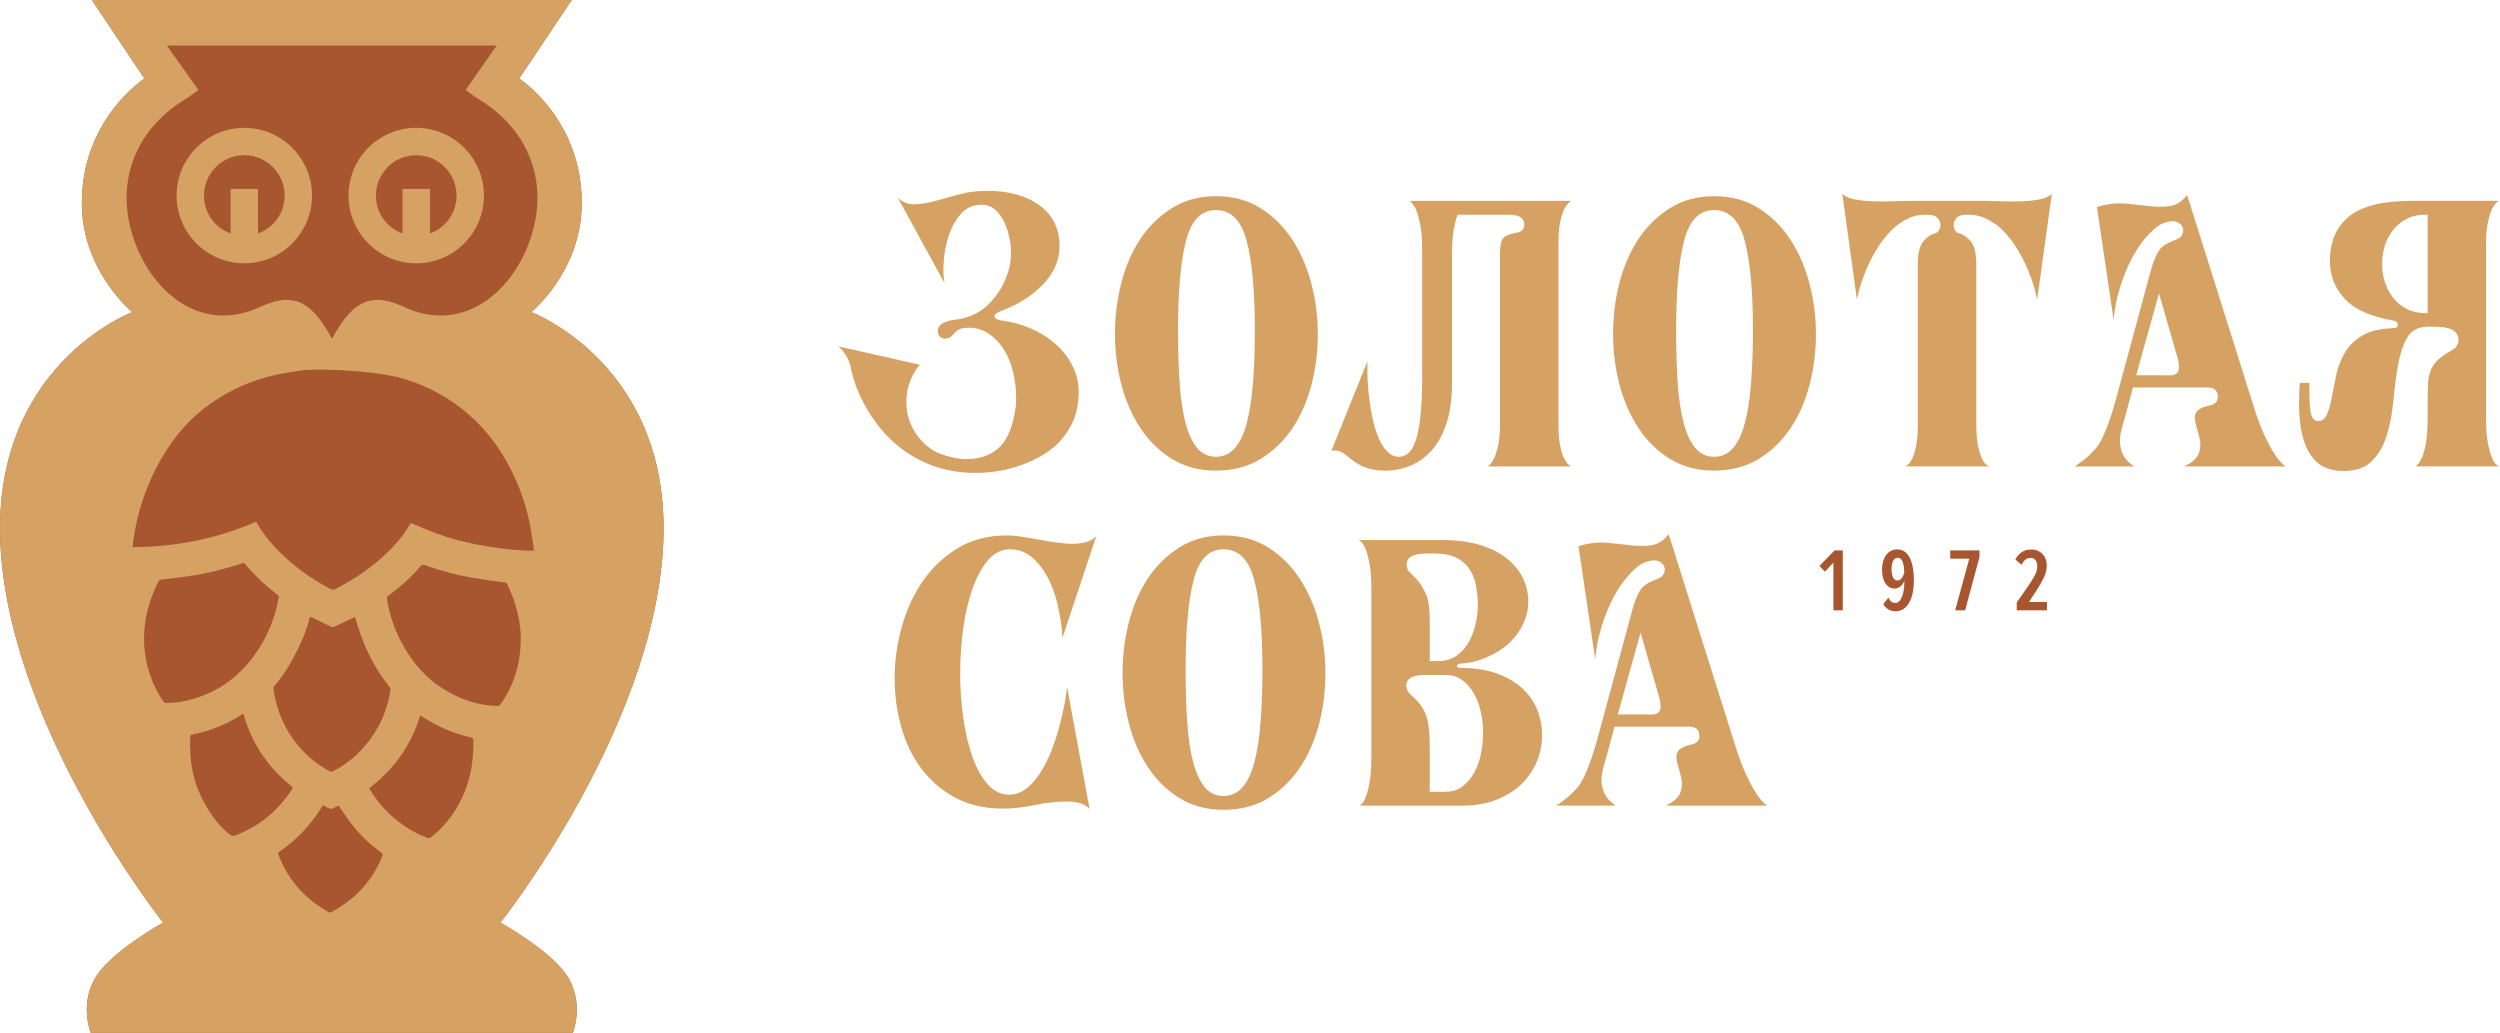 <svg width="1367" height="565" viewBox="0 0 1367 565" fill="none" xmlns="http://www.w3.org/2000/svg">
<path d="M1007.63 333.712V300.952H1003.16L994.871 309.444L997.863 312.591L1002.52 307.635V333.712H1007.63H1007.63ZM1036.44 334.255C1043.42 334.255 1046.51 326.582 1046.51 317.351C1046.51 308.567 1044.29 300.405 1037.34 300.405C1032.13 300.405 1029.09 305.361 1029.09 311.31C1029.09 318.286 1032.14 321.822 1035.96 321.822C1038.51 321.822 1040.37 319.914 1041.31 317.547C1041.31 317.855 1041.31 317.798 1041.31 318.148C1041.31 323.885 1039.73 329.691 1036.35 329.691C1034.53 329.691 1033.4 328.66 1032.57 326.74L1029.77 330.33C1031.09 332.723 1033.59 334.259 1036.45 334.259L1036.44 334.255ZM1037.57 317.409C1035.9 317.409 1034.29 315.931 1034.29 311.114C1034.29 308.062 1035.16 304.977 1037.67 304.977C1040.76 304.977 1041.2 310.04 1041.26 313.176C1040.62 315.196 1039.53 317.409 1037.57 317.409H1037.57ZM1074.54 333.712L1082.39 304.488V300.952H1066.39V305.477H1076.8L1069.09 333.712H1074.54ZM1119.27 333.712V329.187H1109.44C1117.35 317.313 1119.17 313.676 1119.17 309.352C1119.17 304.049 1115.83 300.467 1110.63 300.467C1106.49 300.467 1103.99 302.472 1101.98 305.869L1105.36 308.863C1106.64 306.3 1108.26 305.034 1110.43 305.034C1112.59 305.034 1113.97 306.997 1113.97 309.448C1113.97 313.08 1112.88 315.2 1102.76 329.441V333.716H1119.27V333.712Z" fill="#A7562F"/>
<path d="M820.193 139.256V231.746C820.193 236.602 819.858 240.596 819.166 243.636C818.489 246.661 817.708 249.062 816.885 250.716C816.058 252.371 815.285 253.537 814.612 254.125C813.928 254.749 813.516 255.057 813.331 255.057H859.016C858.693 254.918 858.205 254.526 857.52 253.921C856.863 253.317 856.07 252.178 855.239 250.605C854.405 249.012 853.678 246.664 853.078 243.636C852.462 240.596 852.166 236.602 852.166 231.746V133.134C852.166 128.078 852.501 124.08 853.186 121.036C853.874 117.969 854.643 115.634 855.459 114.075C856.312 112.44 857.482 111.02 859.016 109.831H831.308H813.331H800.116H794.774H770.8C771.993 110.743 773.17 112.244 774.22 114.398C774.977 116.215 775.735 118.9 776.481 122.494C777.262 126.057 777.627 130.709 777.627 136.547V206.397C777.627 215.227 777.412 218.517 776.958 224.512C776.477 230.507 775.731 235.413 774.666 239.165C773.585 242.824 772.277 245.564 770.673 247.226C769.085 248.9 767.073 249.762 764.635 249.762C762.473 249.762 760.404 248.761 758.343 246.657C756.285 244.59 754.416 241.308 752.746 236.772C751.081 232.185 749.804 226.317 748.873 219.133C747.966 212.022 747.566 207.536 747.727 197.508L728.008 246.522C737.223 244.46 737.985 257.35 757.446 257.35C762.466 257.35 767.177 256.376 771.585 254.468C776 252.552 779.866 249.685 783.227 245.818C786.577 241.943 789.193 236.945 791.101 230.95C792.997 224.963 793.954 217.84 793.954 209.625V139.894C793.954 134.061 794.262 129.405 794.877 125.846C795.501 122.252 796.185 119.558 796.943 117.742C796.997 117.619 797.062 117.542 797.108 117.419H816.82L824.524 117.427C824.524 117.427 824.643 117.419 824.747 117.419H825.355C827.516 117.427 833.155 117.581 833.447 122.417C833.697 126.596 830.255 127.05 828.851 127.354C826.374 127.916 823.085 128.405 821.574 130.752C820.655 132.176 820.501 134.269 820.32 135.9C820.266 136.397 820.185 138.848 820.185 139.259L820.193 139.256Z" fill="#D6A263"/>
<path d="M1083.6 109.817C1086.79 109.817 1090.35 109.898 1094.33 110.064C1098.28 110.194 1102.09 110.194 1105.75 110.064C1109.37 109.902 1112.71 109.536 1115.67 108.94C1118.63 108.278 1120.71 107.282 1121.94 105.95L1113.95 163.733C1113.64 162.156 1113.07 159.901 1112.23 156.961C1111.4 153.975 1110.21 150.739 1108.7 147.126C1107.16 143.555 1105.31 139.896 1103.12 136.294C1100.93 132.604 1098.36 129.326 1095.45 126.294C1092.58 123.373 1089.29 121.045 1085.66 119.391C1082 117.702 1078.04 117.105 1073.78 117.528C1071.95 117.702 1070.62 118.263 1069.79 119.268C1068.95 120.203 1068.46 121.315 1068.31 122.419C1068.14 123.604 1068.38 124.705 1068.99 125.801C1069.6 126.829 1070.35 127.475 1071.28 127.594C1073.25 128.079 1075.31 129.426 1077.43 131.704C1079.56 134.009 1080.62 138.314 1080.62 144.713V231.732C1080.62 236.588 1080.94 240.529 1081.54 243.511C1082.15 246.504 1082.85 248.79 1083.6 250.448C1084.35 252.138 1085.12 253.296 1085.89 253.904C1086.64 254.508 1087.15 254.897 1087.49 255.031H1041.81C1042.14 254.893 1042.65 254.504 1043.43 253.904C1044.18 253.296 1044.92 252.153 1045.7 250.587C1046.47 248.994 1047.16 246.647 1047.77 243.618C1048.35 240.575 1048.65 236.585 1048.65 231.732V144.713C1048.65 138.318 1049.75 134.009 1051.89 131.704C1053.99 129.426 1056.05 128.079 1058.03 127.594C1058.96 127.475 1059.7 126.832 1060.3 125.801C1060.93 124.705 1061.15 123.604 1060.99 122.419C1060.84 121.315 1060.34 120.203 1059.52 119.268C1058.68 118.267 1057.34 117.705 1055.51 117.528C1051.12 117.105 1047.1 117.702 1043.54 119.391C1039.96 121.045 1036.72 123.373 1033.85 126.294C1030.94 129.326 1028.4 132.604 1026.19 136.294C1024 139.896 1022.12 143.555 1020.6 147.126C1019.07 150.739 1017.89 153.975 1017.07 156.961C1016.22 159.897 1015.65 162.156 1015.35 163.733L1007.37 105.95C1008.58 107.282 1010.67 108.278 1013.64 108.94C1016.6 109.536 1019.9 109.902 1023.55 110.064C1027.21 110.194 1031.03 110.194 1034.98 110.064C1038.93 109.902 1042.5 109.817 1045.7 109.817H1083.6H1083.6Z" fill="#D6A263"/>
<path d="M1187.25 205.218C1191.83 204.733 1192 201.736 1190.97 196.614L1180.53 160.464L1168.07 205.199L1187.25 205.218ZM1134.28 255.048C1134.71 254.909 1135.75 254.194 1137.36 253.016C1138.95 251.8 1141.12 250.257 1143.29 248.049C1145.73 245.551 1147.61 243.77 1150.03 238.467C1152.57 232.896 1155.05 225.766 1157.33 217.112L1176.5 146.315C1177.93 141.871 1178.78 139.816 1180.3 137.357C1181.89 134.783 1184.44 133.148 1188.42 131.609C1190.44 130.828 1192.05 130.235 1192.87 128.885C1193.7 127.507 1193.97 126.179 1193.67 124.837C1193.36 123.555 1192.48 122.528 1191.04 121.693C1189.61 120.839 1187.66 120.719 1185.21 121.327C1181.26 122.228 1178.85 124.132 1175.37 127.665C1171.86 131.259 1168.74 135.607 1166 140.705C1163.27 145.78 1160.98 151.379 1159.17 157.393C1157.34 163.419 1156.18 169.221 1155.72 174.847L1146.6 113.208C1151.79 111.523 1156.77 110.957 1161.57 111.273C1166.35 111.688 1170.85 112.146 1175.01 112.666C1179.19 113.174 1183.04 113.174 1186.54 112.666C1190.06 112.146 1193.18 110.115 1195.91 106.605L1231.73 220.363C1234.03 227.944 1236.28 234.046 1238.48 238.591C1240.68 243.2 1242.62 246.656 1244.3 249.137C1246.27 251.993 1248.1 253.993 1249.79 255.052H1194.29C1198.4 253.051 1201.89 250.623 1202.79 246.267C1203.64 242.173 1203.04 240.499 1200.93 232.834C1199.71 228.732 1199.93 225.973 1201.62 224.546C1203.3 223.076 1205.31 222.383 1207.55 221.872C1209.92 221.314 1210.99 220.91 1211.82 219.794C1212.68 218.636 1212.75 217.685 1212.68 216.538C1212.61 215.407 1212.35 214.33 1211.46 213.322C1210.55 212.325 1208.9 211.859 1207.09 211.859H1166.3L1162.2 227.174C1160.37 234.15 1158.26 238.818 1159.57 244.782C1160.63 249.584 1163.12 252.377 1166.92 255.052H1134.28V255.048Z" fill="#D6A263"/>
<path d="M903.767 390.694C908.347 390.209 908.524 387.211 907.486 382.094L897.055 345.935L884.593 390.674L903.77 390.69L903.767 390.694ZM850.801 440.523C851.235 440.385 852.27 439.673 853.885 438.492C855.474 437.272 857.639 435.733 859.805 433.524C862.251 431.034 864.132 429.249 866.555 423.943C869.097 418.371 871.574 411.241 873.859 402.587L893.024 331.787C894.447 327.354 895.305 325.292 896.816 322.833C898.401 320.259 900.963 318.623 904.936 317.088C906.959 316.307 908.57 315.711 909.39 314.364C910.224 312.979 910.486 311.655 910.19 310.308C909.878 309.023 909.001 308.003 907.559 307.161C906.128 306.306 904.182 306.187 901.732 306.795C897.782 307.703 895.367 309.604 891.886 313.136C888.378 316.738 885.263 321.086 882.516 326.177C879.789 331.252 877.497 336.851 875.678 342.869C873.859 348.887 872.701 354.697 872.236 360.323L863.116 298.684C868.309 296.995 873.286 296.433 878.086 296.745C882.87 297.164 887.366 297.618 891.532 298.141C895.713 298.649 899.559 298.649 903.063 298.141C906.582 297.618 909.697 295.586 912.432 292.077L948.251 405.835C950.559 413.415 952.801 419.526 955.001 424.062C957.209 428.672 959.144 432.135 960.825 434.613C962.794 437.468 964.629 439.469 966.309 440.523H910.813C914.924 438.522 918.409 436.094 919.309 431.739C920.159 427.645 919.563 425.971 917.447 418.306C916.224 414.204 916.451 411.445 918.14 410.018C919.824 408.548 921.832 407.863 924.063 407.343C926.444 406.785 927.509 406.381 928.336 405.273C929.19 404.107 929.271 403.157 929.197 402.014C929.128 400.883 928.871 399.805 927.982 398.801C927.067 397.797 925.424 397.331 923.613 397.331H882.816L878.709 412.646C876.886 419.618 874.778 424.289 876.089 430.257C877.151 435.052 879.643 437.845 883.443 440.519H850.801V440.523Z" fill="#D6A263"/>
<path d="M1326.28 171.214C1322.31 171.214 1318.86 170.406 1315.88 168.889C1312.91 167.331 1310.46 165.234 1308.47 162.687C1306.49 160.186 1305 157.323 1304.02 154.125C1303.03 150.947 1302.53 147.696 1302.53 144.325C1302.53 140.9 1303.03 137.649 1304.02 134.436C1305 131.242 1306.49 128.387 1308.47 125.844C1310.46 123.35 1312.91 121.288 1315.88 119.745C1318.86 118.144 1322.31 117.405 1326.28 117.405H1327.44V171.214H1326.28ZM1318.86 109.821C1302.85 109.821 1291.35 112.665 1284.42 118.375C1277.47 124.081 1274 132.177 1274 142.666C1274 150.758 1276.73 157.658 1282.14 163.441C1287.55 169.297 1296.52 173.207 1309.03 175.389C1310.42 175.677 1311.11 176.32 1311.11 177.42C1311.11 178.752 1310.34 179.444 1308.81 179.444C1301.63 179.617 1295.94 180.929 1291.74 183.446C1287.54 185.962 1284.34 189.129 1282.13 192.908C1279.91 196.698 1278.36 200.834 1277.43 205.167C1276.52 209.477 1275.7 213.505 1275.03 217.249C1274.36 220.993 1273.47 224.006 1272.41 226.484C1271.35 228.931 1269.97 230.297 1267.48 230.251C1266.4 230.228 1264.9 229.612 1264.08 227.569C1263.17 225.318 1262.76 220.643 1262.76 213.955V209.357H1257.57C1257.41 211.339 1257.28 213.255 1257.23 215.083C1257.15 216.88 1257.11 218.677 1257.11 220.347C1257.11 227.161 1257.69 232.952 1258.83 237.704C1259.98 242.395 1261.58 246.25 1263.74 249.167C1265.87 252.165 1268.43 254.339 1271.37 255.616C1274.36 256.913 1277.6 257.563 1281.08 257.563C1288.28 257.563 1293.69 255.616 1297.35 251.718C1301.03 247.836 1303.7 242.984 1305.38 237.085C1307.07 231.263 1308.21 224.945 1308.81 218.169C1309.43 211.381 1310.28 205.071 1311.32 199.207C1312.4 193.362 1314.03 188.479 1316.26 184.577C1318.47 180.691 1322.48 178.636 1327.5 178.636C1327.5 178.636 1330.77 178.567 1333.76 178.744C1337.74 178.982 1340.29 179.71 1342.05 181.114C1343.82 182.557 1344.31 184.008 1344.31 185.839C1344.31 188.421 1342.95 190.407 1340.18 191.784C1337.16 193.47 1334.76 195.151 1333.01 196.806C1331.25 198.495 1329.98 200.38 1329.12 202.508C1328.28 204.671 1327.78 207.06 1327.64 209.696C1327.48 212.382 1327.43 215.614 1327.43 219.396V228.32C1327.43 234.249 1327.12 238.959 1326.5 242.353C1325.85 245.796 1325.14 248.444 1324.3 250.214C1323.42 252.041 1322.7 253.3 1322.07 253.904C1321.46 254.508 1321.13 254.9 1321.13 255.039H1366.22C1366.07 254.9 1365.61 254.508 1364.84 253.904C1364.1 253.3 1363.32 252.041 1362.57 250.214C1361.8 248.44 1361.07 245.796 1360.42 242.353C1359.71 238.963 1359.35 234.249 1359.35 228.32V133.116C1359.35 128.06 1359.77 124.062 1360.53 121.018C1361.29 117.952 1361.82 115.758 1362.7 114.092C1363.77 112.099 1364.99 110.725 1366.23 109.813H1318.87L1318.86 109.821Z" fill="#D6A263"/>
<path d="M779.204 369.057C775.719 369.057 773.115 369.553 771.446 370.58C769.788 371.619 768.965 372.947 768.946 374.625C768.912 377.599 770.385 379.019 773.277 381.651C775.085 383.286 776.45 384.906 777.581 386.661C778.723 388.45 779.585 390.416 780.219 392.567C780.796 394.668 781.235 397.111 781.465 399.886C781.692 402.668 781.789 405.807 781.789 409.409V432.962H790.008C793.516 432.962 796.692 432.173 799.289 430.307C801.877 428.417 804.058 425.989 805.804 422.988C807.55 419.948 808.854 416.505 809.696 412.622C810.523 408.809 810.931 404.849 810.931 400.836C810.931 396.857 810.523 392.975 809.696 389.189C808.854 385.391 807.554 382.012 805.804 378.969C804.058 375.933 801.877 373.524 799.289 371.719C796.692 369.946 793.743 369.061 790.4 369.061H779.204V369.057ZM786.585 361.469C790.25 361.469 793.392 360.549 796.058 358.806C798.727 357.024 800.935 354.67 802.669 351.814C804.443 348.898 805.781 345.604 806.673 341.975C807.593 338.362 808.054 334.622 808.054 330.767C808.054 326.923 807.712 323.306 806.996 319.847C806.335 316.43 805.073 313.432 803.25 310.812C801.446 308.226 798.943 306.167 795.842 304.709C792.704 303.258 788.712 302.62 783.854 302.62H782.019C777.142 302.62 773.815 303.055 771.677 304.24C768.115 306.217 768.792 311.104 770.842 312.978C772.162 314.198 773.692 315.625 775.273 317.511C776.885 319.366 778.373 321.863 779.731 324.991C781.096 328.177 781.785 332.695 781.785 338.586V361.465H786.581L786.585 361.469ZM743.469 440.542C743.604 440.542 744.019 440.18 744.711 439.476C745.423 438.787 746.119 437.521 746.877 435.601C747.623 433.708 748.311 431.046 748.931 427.606C749.538 424.185 749.846 419.583 749.846 413.792V322.009C749.846 316.518 749.538 312.039 748.931 308.695C748.307 305.229 747.623 302.581 746.877 300.634C746.119 298.764 745.361 297.429 744.6 296.632C743.834 295.917 743.304 295.432 742.984 295.32H790.25C798.008 295.436 804.746 296.479 810.435 298.379C816.158 300.257 820.873 302.777 824.604 305.906C828.316 309.034 831.097 312.539 832.935 316.514C834.754 320.489 835.681 324.599 835.681 328.862C835.681 332.979 834.797 336.958 833.035 340.821C831.281 344.719 828.827 348.19 825.612 351.268C822.427 354.273 818.547 356.897 813.97 358.964C809.42 361.149 804.235 362.442 798.458 362.904C797.239 363.196 796.631 363.585 796.631 364.031C796.631 364.778 797.239 365.178 798.458 365.178C805.9 365.178 812.466 366.167 818.07 368.122C823.716 370.123 828.389 372.778 832.112 376.152C835.866 379.446 838.627 383.382 840.462 387.842C842.281 392.352 843.204 397.127 843.204 402.148C843.204 406.9 842.285 411.529 840.462 416.085C838.631 420.622 835.9 424.789 832.258 428.448C828.6 432.069 824.035 434.99 818.55 437.194C813.07 439.392 806.681 440.546 799.393 440.546H743.473L743.469 440.542Z" fill="#D6A263"/>
<path d="M511.016 199.305L510.955 199.427H511.016C511.02 199.374 511.02 199.351 511.02 199.305H511.016Z" fill="#D6A263"/>
<path d="M586.322 199.834C584.026 195.282 580.91 191.365 577.014 187.983C573.118 184.577 568.706 181.849 563.825 179.671C558.96 177.536 553.948 176.097 548.802 175.439C545.975 175.127 544.337 174.384 543.848 173.318C543.329 172.233 544.721 171.079 548.056 169.748C552.187 168.22 556.179 166.319 559.999 163.868C563.795 161.521 567.129 158.785 570.06 155.814C572.956 152.817 575.222 149.581 576.914 146.002C578.533 142.462 579.353 138.657 579.353 134.655C579.353 125.101 575.706 117.628 568.441 112.291C561.149 106.955 551.629 104.346 539.868 104.346C534.221 104.346 529.064 105.015 524.321 106.323C519.606 107.643 515.21 108.859 511.137 109.952C507.067 111.056 503.379 111.618 499.99 111.714C496.583 111.784 493.567 110.568 490.898 108.097L516.475 154.818C515.837 149.658 515.648 149.423 515.994 143.775C516.321 138.168 517.321 132.97 518.99 128.245C520.625 123.504 522.921 119.637 525.81 116.54C528.71 113.477 532.379 111.934 536.871 111.934C540.36 111.934 543.325 113.388 545.825 116.339C548.302 119.218 550.118 122.931 551.298 127.383C552.437 131.869 552.964 134.451 552.725 139.869C552.475 145.271 551.848 147.334 549.945 152.29C548.041 157.3 544.695 162.013 540.979 165.923C537.237 169.809 532.56 172.468 526.948 173.961C525.764 174.276 524.394 174.577 522.837 174.719C521.267 174.892 519.756 175.165 518.367 175.569C516.952 176.008 515.837 176.477 515.006 177.035C513.514 178.059 511.956 180.029 513.21 183.05C513.706 184.235 514.729 184.704 515.487 184.947C516.221 185.174 517.064 185.289 518.283 184.943C520.221 184.385 521.11 182.953 522.191 181.711C523.252 180.475 524.991 179.675 527.283 179.329C532.075 178.821 536.264 179.752 539.844 181.945C543.414 184.185 546.387 187.194 548.775 190.915C551.183 194.662 552.925 198.876 554.018 203.728C555.06 208.522 555.748 213.405 555.637 218.357C555.533 222.548 555.283 223.498 554.518 227.558C553.575 232.56 551.948 236.831 549.791 240.371C543.479 250.729 530.587 252.68 519.679 249.833C516.552 249.017 513.09 247.997 510.321 246.289C503.59 242.137 494.363 232.379 495.736 216.691C496.663 206.102 502.963 199.445 502.963 199.445L458.413 189.391C458.413 189.391 463.717 193.539 465.213 201.081C468.082 215.729 477.967 234.003 492.744 245.215C499.848 250.606 507.89 254.546 516.552 256.632C531.418 260.214 548.348 258.841 562.387 252.742C566.152 251.106 570.083 249.109 573.414 246.705C578.368 243.118 582.341 238.674 585.333 233.252C588.306 227.881 589.826 221.532 589.826 214.256C589.826 209.173 588.633 204.294 586.318 199.853L586.322 199.834Z" fill="#D6A263"/>
<path d="M664.886 114.864C656.816 114.864 651.355 120.482 648.462 131.803C645.562 143.096 644.143 159.319 644.143 180.497C644.143 191.379 644.447 201.129 645.032 209.718C645.628 218.348 646.739 225.659 648.355 231.573C649.939 237.472 652.086 241.986 654.732 245.11C657.401 248.173 660.766 249.766 664.886 249.766C669.001 249.766 672.416 248.173 675.163 245.11C677.893 241.986 680.067 237.472 681.667 231.573C683.274 225.655 684.409 218.348 685.093 209.718C685.774 201.129 686.132 191.379 686.132 180.497C686.132 159.168 684.651 142.907 681.667 131.695C678.701 120.459 673.105 114.864 664.886 114.864ZM664.886 257.335C655.789 257.335 647.739 255.211 640.812 250.94C633.885 246.653 628.085 240.993 623.478 233.936C618.824 226.848 615.377 218.868 613.081 209.929C610.797 201.041 609.662 191.868 609.662 182.417C609.662 173.182 610.793 163.959 613.081 154.917C615.381 145.836 618.824 137.828 623.478 130.787C628.085 123.799 633.885 118.143 640.812 113.787C647.739 109.454 655.789 107.28 664.886 107.28C674.159 107.28 682.282 109.454 689.201 113.787C696.132 118.143 701.905 123.853 706.559 130.945C711.167 137.998 714.686 146.055 717.051 155.036C719.405 163.955 720.586 173.198 720.586 182.613C720.586 192.095 719.463 201.202 717.159 210.172C714.867 219.056 711.417 227.056 706.771 234.028C702.124 240.985 696.313 246.645 689.324 250.932C682.313 255.199 674.159 257.327 664.886 257.327V257.335Z" fill="#D6A263"/>
<path d="M937.251 114.864C929.186 114.864 923.724 120.482 920.828 131.803C917.928 143.096 916.508 159.319 916.508 180.497C916.508 191.379 916.812 201.129 917.397 209.718C917.993 218.348 919.105 225.659 920.716 231.573C922.309 237.472 924.451 241.986 927.101 245.11C929.77 248.173 933.136 249.766 937.255 249.766C941.37 249.766 944.786 248.173 947.532 245.11C950.267 241.986 952.44 237.472 954.032 231.573C955.643 225.655 956.778 218.348 957.463 209.718C958.143 201.129 958.501 191.379 958.501 180.497C958.501 159.168 957.02 142.907 954.032 131.695C951.07 120.459 945.474 114.864 937.255 114.864H937.251ZM937.251 257.335C928.155 257.335 920.105 255.211 913.178 250.94C906.247 246.653 900.447 240.993 895.843 233.936C891.185 226.848 887.743 218.868 885.447 209.929C883.154 201.041 882.027 191.868 882.027 182.417C882.027 173.182 883.154 163.959 885.447 154.917C887.747 145.836 891.185 137.828 895.843 130.787C900.451 123.799 906.251 118.143 913.178 113.787C920.105 109.454 928.155 107.28 937.251 107.28C946.524 107.28 954.647 109.454 961.567 113.787C968.501 118.143 974.274 123.853 978.928 130.945C983.536 137.998 987.055 146.055 989.417 155.036C991.771 163.955 992.952 173.198 992.952 182.613C992.952 192.095 991.828 201.202 989.525 210.172C987.232 219.056 983.786 227.056 979.136 234.028C974.494 240.985 968.678 246.645 961.69 250.932C954.678 255.199 946.524 257.327 937.251 257.327V257.335Z" fill="#D6A263"/>
<path d="M583.443 375.435C583.27 377.959 582.824 381.103 582.093 384.855C581.331 388.737 580.381 392.866 579.227 397.322C578.077 401.708 576.654 406.11 574.889 410.516C573.135 414.991 571.112 418.973 568.843 422.517C566.546 426.119 564.016 429.02 561.193 431.217C558.377 433.41 555.235 434.538 551.716 434.538C547.312 434.538 543.416 432.629 540.077 428.862C536.735 425.084 533.977 420.062 531.723 413.871C529.535 407.653 527.881 400.561 526.723 392.554C525.585 384.57 525.023 376.474 525.023 368.174C525.023 359.794 525.585 351.498 526.723 343.325C527.881 335.24 529.589 327.995 531.854 321.665C534.139 315.301 536.969 310.156 540.308 306.228C543.666 302.33 547.623 300.36 552.2 300.36C556.735 300.36 560.727 301.78 564.154 304.642C567.597 307.501 570.493 311.226 572.962 315.863C575.366 320.503 577.262 325.79 578.543 331.704C579.85 337.622 580.631 342.467 580.954 348.727L599.431 293.214C597.904 294.776 596.062 295.835 593.847 296.439C591.635 297.024 589.247 297.355 586.651 297.355C583.908 297.355 580.958 297.097 577.754 296.643C574.562 296.219 571.373 295.708 568.154 295.073C564.962 294.511 561.843 293.922 558.8 293.491C555.773 292.999 552.95 292.787 550.354 292.787C540.312 292.787 531.485 295.073 523.873 299.648C516.261 304.215 509.927 310.122 504.811 317.433C499.715 324.724 495.838 333.082 493.161 342.47C490.519 351.832 489.165 361.31 489.165 370.902C489.165 379.906 490.354 388.633 492.727 397.237C495.073 405.852 498.731 413.486 503.684 420.097C508.608 426.711 514.804 432.079 522.161 436.089C529.538 440.087 538.262 442.141 548.319 442.141C553.919 442.141 559.839 441.483 565.993 440.194C572.15 438.894 577.827 438.259 583.024 438.259C585.574 438.259 587.997 438.486 590.197 439.059C592.401 439.571 594.251 440.687 595.789 442.376L583.466 375.67L583.447 375.443L583.443 375.435Z" fill="#D6A263"/>
<path d="M669.044 300.345C660.978 300.345 655.517 305.963 652.628 317.283C649.721 328.58 648.301 344.799 648.301 365.978C648.301 376.863 648.613 386.606 649.19 395.191C649.786 403.829 650.905 411.132 652.513 417.054C654.105 422.949 656.244 427.462 658.894 430.591C661.563 433.654 664.928 435.247 669.044 435.247C673.163 435.247 676.575 433.654 679.321 430.591C682.055 427.462 684.228 422.949 685.825 417.054C687.428 411.128 688.567 403.829 689.252 395.191C689.932 386.606 690.29 376.863 690.29 365.978C690.29 344.649 688.809 328.388 685.825 317.168C682.859 305.936 677.259 300.341 669.044 300.341V300.345ZM669.044 442.815C659.947 442.815 651.897 440.691 644.97 436.42C638.047 432.134 632.243 426.473 627.636 419.417C622.978 412.333 619.536 404.345 617.243 395.41C614.951 386.521 613.816 377.348 613.816 367.894C613.816 358.659 614.951 349.44 617.243 340.393C619.536 331.32 622.978 323.313 627.636 316.275C632.243 309.287 638.047 303.627 644.97 299.279C651.897 294.943 659.947 292.769 669.044 292.769C678.321 292.769 686.448 294.943 693.363 299.279C700.294 303.631 706.071 309.345 710.717 316.437C715.325 323.482 718.844 331.547 721.209 340.52C723.563 349.44 724.748 358.69 724.748 368.102C724.748 377.579 723.625 386.691 721.317 395.664C719.025 404.545 715.579 412.548 710.932 419.52C706.286 426.477 700.471 432.134 693.482 436.424C686.467 440.695 678.317 442.819 669.04 442.819L669.044 442.815Z" fill="#D6A263"/>
<path fill-rule="evenodd" clip-rule="evenodd" d="M201.86 431.001C202.049 431.317 202.153 431.521 202.264 431.705C206.318 438.408 211.422 444.176 217.56 448.994C222.499 452.869 227.895 456.02 233.83 458.175C234.522 458.417 235.018 458.363 235.595 457.886C242.072 452.811 247.153 446.554 251.084 439.355C257.007 428.473 259.192 416.726 258.799 404.428C258.788 403.751 258.549 403.478 257.834 403.316C250.465 401.654 243.414 399.072 236.807 395.386C234.437 394.062 232.122 392.623 229.726 391.191C224.891 407.552 215.434 420.677 201.86 430.994V431.001Z" fill="url(#paint0_linear)"/>
<path d="M362.479 300.463C356.11 400.857 273.617 504.491 273.617 504.491C273.617 504.491 302.956 520.641 311.144 535.336C319.291 549.935 313.214 564.741 313.214 564.741H186.551H181.424H176.305H49.635C49.635 564.741 43.562 549.935 51.7 535.336C59.889 520.641 89.235 504.491 89.235 504.491C89.235 504.491 6.738 400.857 0.369 300.463C-6.004 200.061 72.327 170.671 72.327 170.671C72.327 170.671 45.227 148.496 44.761 112.099C44.158 65.363 78.969 42.984 78.969 42.984L50.239 0H181.424H312.614L283.871 42.984C283.871 42.984 318.694 65.363 318.091 112.099C317.625 148.496 290.513 170.671 290.513 170.671C290.513 170.671 368.849 200.061 362.483 300.463H362.479Z" fill="#A7562F"/>
<path d="M287.098 301.052C283.052 300.783 278.979 300.54 274.948 300.021C269.979 299.359 264.986 298.578 260.052 297.596C253.067 296.204 246.14 294.414 239.451 291.948C234.732 290.236 230.117 288.242 225.474 286.334C224.859 286.072 224.521 286.107 224.171 286.684C219.744 294.249 213.863 300.594 207.22 306.273C199.959 312.495 192.009 317.628 183.532 322.023C182.416 322.573 181.582 322.542 180.493 321.969C169.359 315.985 159.212 308.671 150.528 299.428C146.701 295.345 143.316 290.897 140.539 285.995C140.401 285.76 140.266 285.553 140.062 285.245C118.512 294.73 96 298.959 72.5 299.209C72.685 297.504 72.804 295.95 73.043 294.457C74.062 287.9 75.516 281.428 77.519 275.098C81.196 263.481 86.469 252.684 93.42 242.668C99.277 234.234 106.293 226.942 114.662 221.032C125.612 213.263 137.685 207.818 150.832 204.979C155.882 203.867 161.02 203.078 166.151 202.385C169.482 201.912 197.478 201.489 218.413 206.445C230.559 209.827 241.713 215.183 251.725 222.875C262.021 230.794 270.232 240.494 276.667 251.757C282.359 261.723 286.471 272.293 289.052 283.452C290.144 288.215 290.783 293.129 291.606 297.966C291.767 298.955 291.821 299.99 291.94 301.106C290.283 301.09 288.69 301.167 287.094 301.044L287.098 301.052ZM273.848 384.885C273.302 385.712 272.709 386.112 271.652 386.055C263.771 385.762 256.332 383.777 249.244 380.448C235.767 374.107 226.148 363.88 219.29 350.828C215.567 343.717 213.078 336.148 211.694 328.237C211.49 327.079 211.586 326.244 212.74 325.416C219.09 320.811 224.859 315.554 229.986 309.606C230.686 308.794 231.251 308.674 232.271 309.04C240.859 312.076 249.632 314.465 258.632 315.982C263.671 316.847 268.74 317.467 273.794 318.213C274.363 318.29 274.948 318.463 275.49 318.421C276.54 318.306 277.036 318.821 277.479 319.706C279.871 324.631 281.74 329.749 283.006 335.04C284.209 340.169 284.944 345.341 284.725 350.639C284.536 363.152 281.025 374.611 273.852 384.885H273.848ZM251.082 439.351C247.148 446.551 242.071 452.803 235.59 457.883C235.009 458.36 234.517 458.413 233.824 458.167C227.898 456.012 222.501 452.865 217.555 448.986C211.413 444.169 206.317 438.393 202.263 431.698C202.155 431.513 202.043 431.309 201.859 430.998C215.428 420.67 224.886 407.545 229.721 391.188C232.113 392.615 234.436 394.058 236.805 395.382C243.413 399.064 250.455 401.658 257.832 403.305C258.548 403.474 258.786 403.739 258.798 404.417C259.182 416.718 257.005 428.466 251.082 439.351ZM209.036 468.252C203.832 480.816 195.378 490.57 183.589 497.346C179.801 499.532 181.07 499.585 177.328 497.331C165.501 490.216 157.093 480.162 152.197 467.194C151.962 466.598 151.982 466.294 152.543 465.909C162.197 459.341 169.947 450.952 176.136 441.071C176.27 440.863 176.447 440.667 176.682 440.367C177.932 440.994 179.063 441.633 180.239 442.129C180.651 442.322 181.247 442.314 181.655 442.129C182.87 441.641 184.051 441.033 185.163 440.494C187.174 443.403 189.013 446.273 191.047 449.009C195.94 455.62 201.693 461.361 208.413 466.09C209.336 466.752 209.47 467.194 209.032 468.256L209.036 468.252ZM128.447 456.847C127.416 457.236 126.704 457.044 125.851 456.416C122.777 454.2 120.17 451.48 117.881 448.474C111.708 440.359 107.235 431.417 105.239 421.305C104.023 415.125 103.708 408.926 104.054 402.67C104.073 402.073 104.262 401.823 104.885 401.704C114.643 399.788 123.731 396.175 132.128 390.814C132.312 390.699 132.508 390.568 132.704 390.476C132.789 390.41 132.897 390.38 133.101 390.283C135.697 399.73 139.855 408.268 145.72 415.983C149.666 421.201 154.266 425.818 159.366 429.924C160.166 430.563 160.093 430.909 159.628 431.632C151.947 443.388 141.681 451.949 128.447 456.851V456.847ZM162.935 354.906C165.693 349.285 167.889 343.467 169.478 337.406C169.501 337.341 169.543 337.291 169.643 337.156C173.409 338.972 177.193 340.792 180.951 342.655C181.589 342.978 182.066 343.02 182.736 342.689C186.524 340.881 190.34 339.157 194.109 337.395C195.159 340.719 196.047 343.986 197.224 347.168C200.97 357.35 205.932 366.896 212.828 375.327C213.897 376.627 213.424 377.84 213.194 379.059C212.017 385.462 210.009 391.599 206.863 397.306C201.001 407.922 192.816 416.16 182.02 421.732C181.359 422.078 180.893 422.055 180.255 421.728C172.259 417.519 165.739 411.597 160.435 404.328C154.889 396.732 151.547 388.183 149.878 378.971C149.716 378.059 149.574 377.174 149.524 376.273C149.493 375.927 149.72 375.485 149.97 375.204C155.216 369.036 159.351 362.152 162.932 354.91L162.935 354.906ZM89.412 383.661C85.216 377.689 82.423 371.121 80.604 364.083C79.339 359.116 78.731 354.079 78.762 348.961C78.839 339.734 80.862 330.877 84.57 322.392C85.285 320.822 86.019 319.214 86.82 317.671C86.993 317.336 87.535 317.024 87.923 316.97C93.066 316.316 98.231 315.785 103.35 315.043C113.362 313.592 123.108 311.052 132.712 307.966C133.012 307.851 133.574 307.943 133.758 308.124C139.324 314.781 145.632 320.595 152.512 325.878C151.189 334.736 148.224 342.978 143.912 350.743C140.747 356.434 136.955 361.64 132.366 366.273C124.812 373.942 115.87 379.225 105.573 382.191C100.8 383.577 95.916 384.419 90.9 384.381C90.235 384.381 89.82 384.231 89.412 383.657V383.661ZM101.908 53.881C103.739 52.777 108.504 49.16 108.504 49.16L91.185 24.884H181.551H271.617L254.609 49.16C254.609 49.16 259.371 52.777 261.205 53.881C290.125 71.235 300.863 101.252 289.329 132.555C278.817 161.04 252.155 182.438 220.821 167.809C200.69 158.393 191.513 167.247 181.551 185.228C171.597 167.247 162.424 158.393 142.289 167.809C110.962 182.434 84.3 161.036 73.789 132.555C62.242 101.252 72.989 71.235 101.912 53.881H101.908ZM290.513 170.675C290.513 170.675 317.625 148.5 318.083 112.099C318.694 65.363 283.867 42.992 283.867 42.992L312.606 0H181.424H50.238L78.969 42.992C78.969 42.992 44.158 65.363 44.761 112.099C45.227 148.5 72.327 170.675 72.327 170.675C72.327 170.675 -6.004 200.057 0.369 300.459C6.734 400.857 89.235 504.488 89.235 504.488C89.235 504.488 59.889 520.637 51.7 535.332C43.554 549.931 49.638 564.745 49.638 564.745H176.305H181.424H186.543H313.214C313.214 564.745 319.291 549.931 311.144 535.332C302.956 520.637 273.617 504.488 273.617 504.488C273.617 504.488 356.106 400.857 362.479 300.459C368.845 200.057 290.513 170.675 290.513 170.675Z" fill="#D6A263"/>
<path d="M133.582 84.874C145.74 84.874 155.64 94.775 155.64 106.946C155.64 116.361 149.774 124.538 141.071 127.651V103.298H126.097V127.651C117.401 124.534 111.532 116.361 111.532 106.946C111.532 94.775 121.428 84.874 133.582 84.874ZM133.582 143.981C154.005 143.981 170.613 127.37 170.613 106.946C170.613 86.51 154.005 69.898 133.582 69.898C113.166 69.898 96.559 86.51 96.559 106.946C96.559 127.37 113.166 143.981 133.582 143.981Z" fill="#D6A263"/>
<path d="M227.592 84.874C239.753 84.874 249.642 94.775 249.642 106.946C249.642 116.361 243.78 124.538 235.088 127.651V103.298H220.103V127.651C211.415 124.534 205.549 116.361 205.549 106.946C205.549 94.775 215.438 84.874 227.596 84.874H227.592ZM227.592 143.981C248.007 143.981 264.623 127.37 264.623 106.946C264.623 86.51 248.007 69.898 227.592 69.898C207.176 69.898 190.564 86.51 190.564 106.946C190.564 127.37 207.172 143.981 227.592 143.981Z" fill="#D6A263"/>
<defs>
<linearGradient id="paint0_linear" x1="182.403" y1="-164.057" x2="269.22" y2="892.583" gradientUnits="userSpaceOnUse">
<stop stop-color="#D99163"/>
<stop offset="1" stop-color="#B18765"/>
</linearGradient>
</defs>
</svg>
